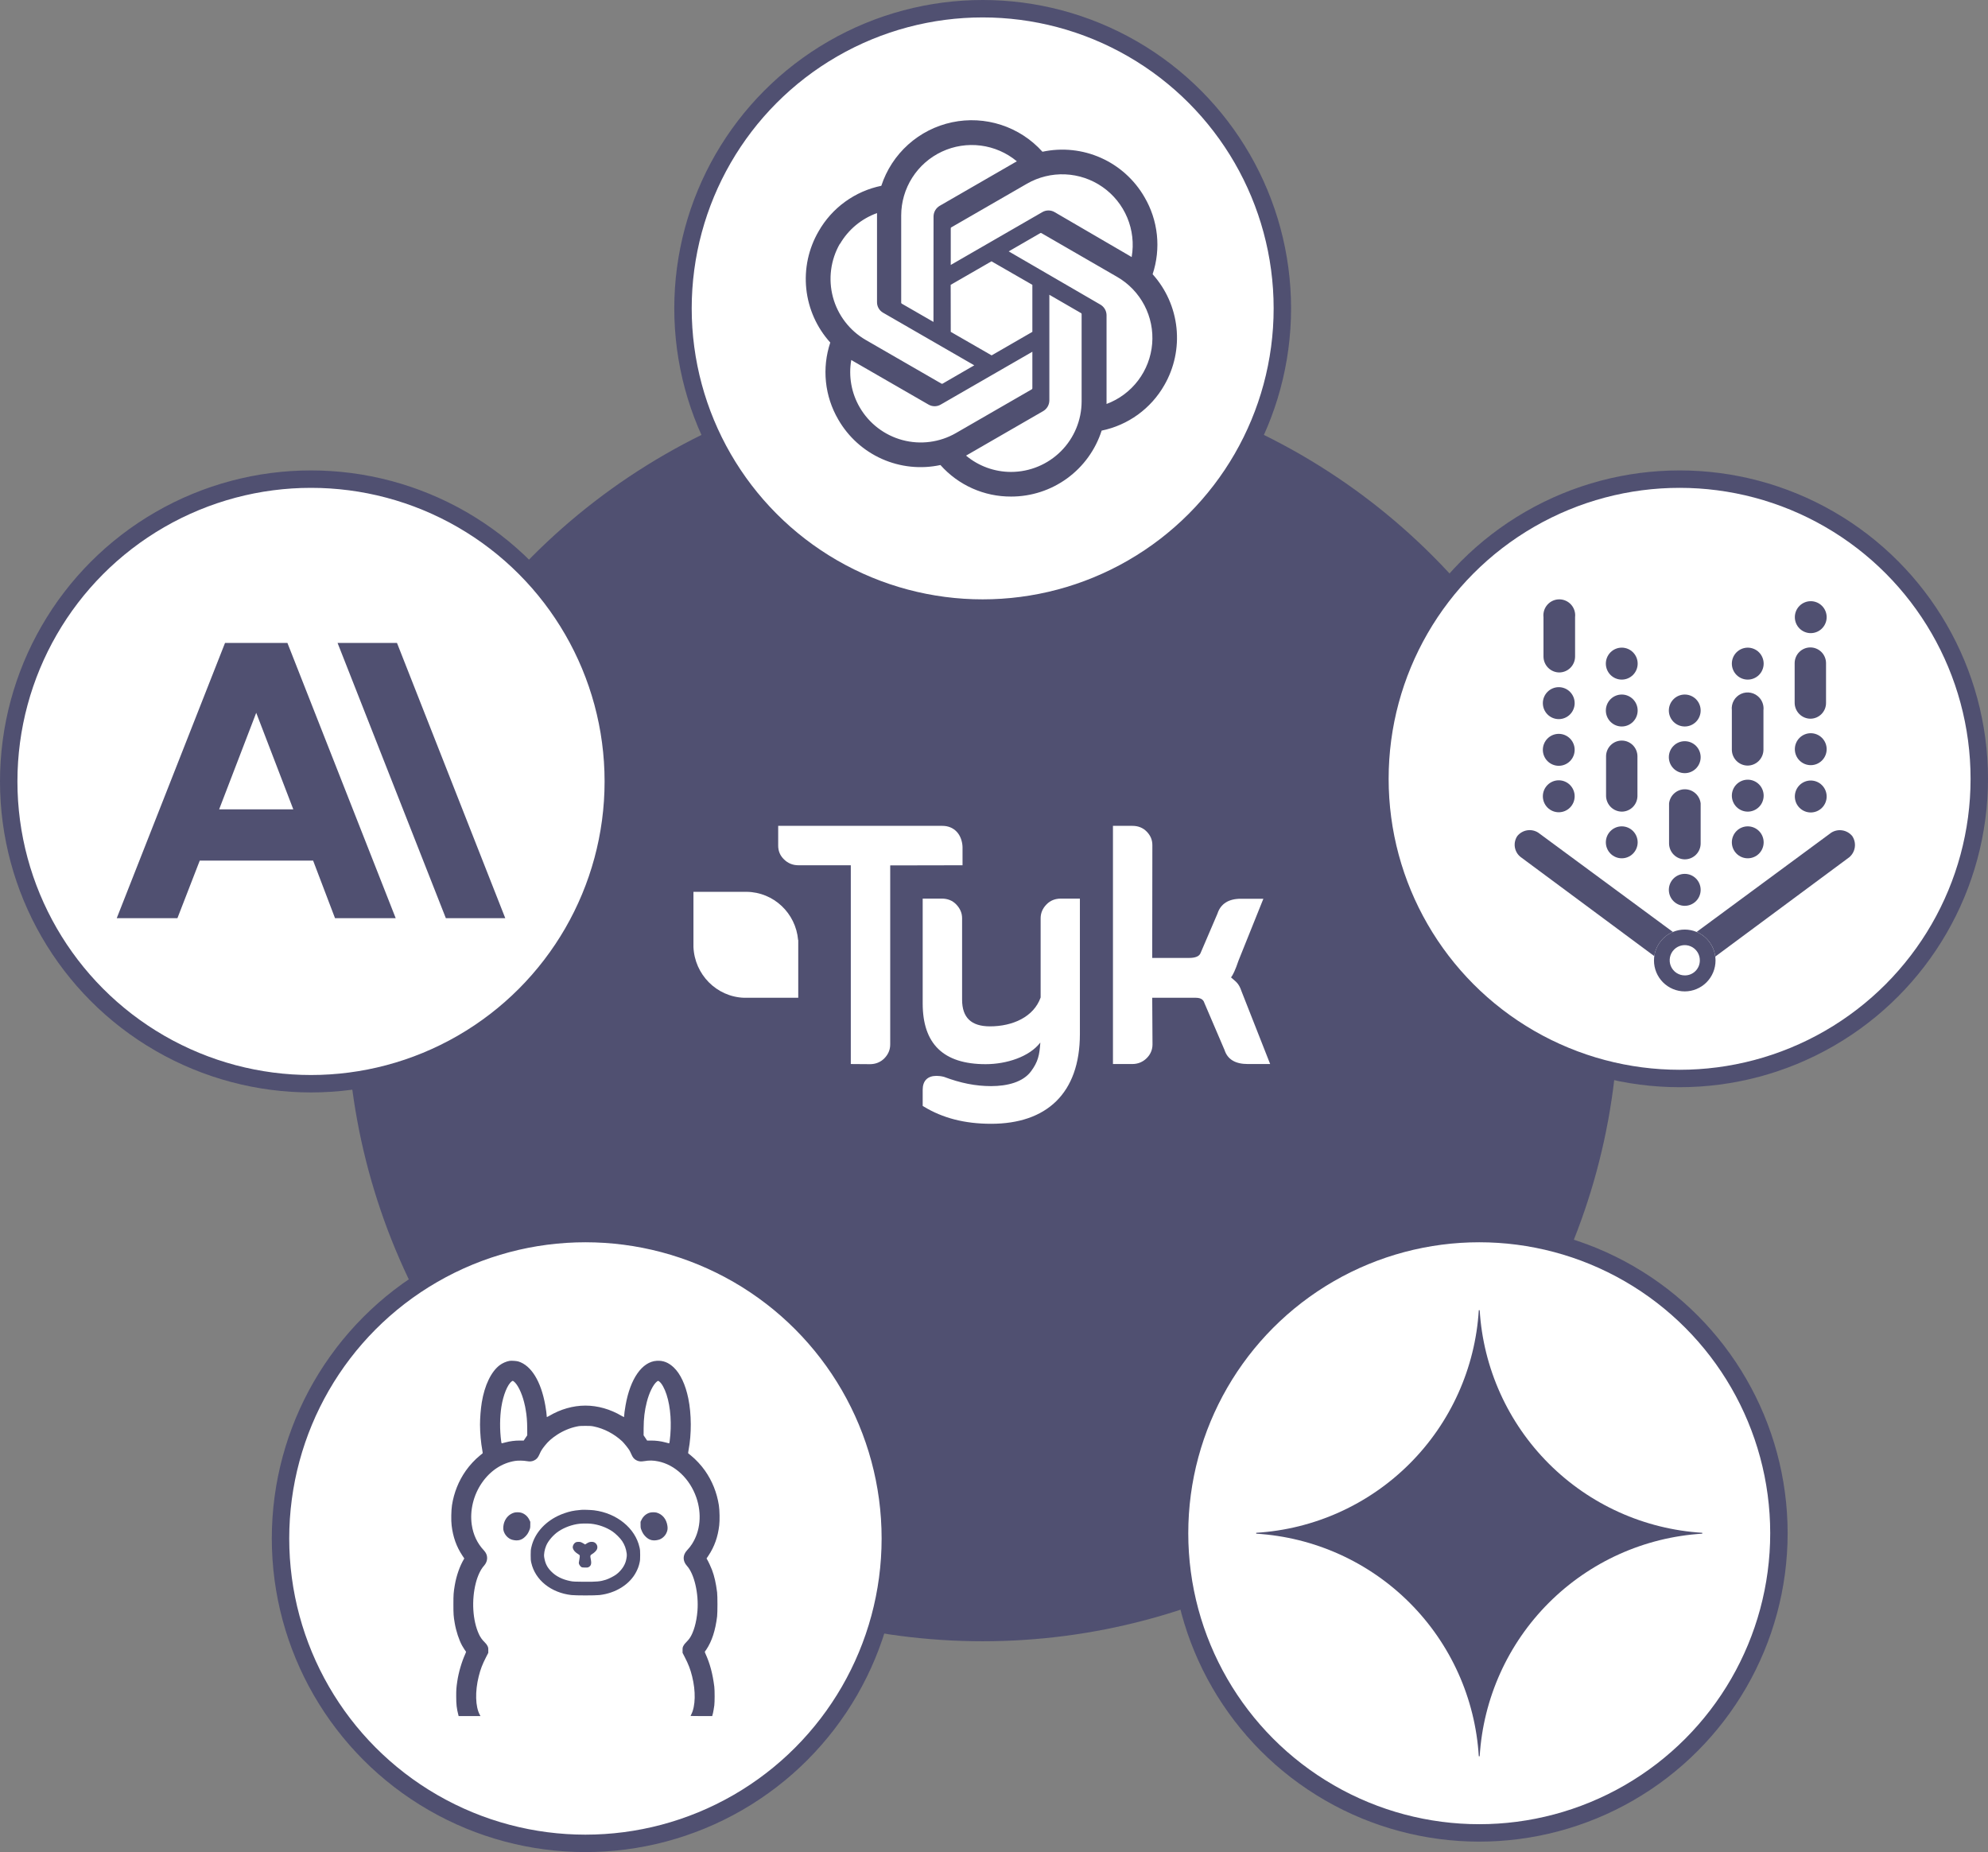 <?xml version="1.0" encoding="UTF-8"?> <svg xmlns="http://www.w3.org/2000/svg" width="1141" height="1063" viewBox="0 0 1141 1063" fill="none"><rect x="0" y="0" width="1141" height="1063" fill="#808080" stroke="none"/><circle cx="564" cy="577" r="360" fill="#505071" stroke="#505071" stroke-width="10"></circle><circle cx="849" cy="880" r="172" fill="white" stroke="#505071" stroke-width="10"></circle><circle cx="964" cy="447" r="172" fill="white" stroke="#505071" stroke-width="10"></circle><circle cx="178.5" cy="448.5" r="173.5" fill="white" stroke="#505071" stroke-width="10"></circle><circle cx="336" cy="883" r="175" fill="white" stroke="#505071" stroke-width="10"></circle><path d="M549.042 477.314C546.888 475.077 544.071 474 540.84 474H446.635V485.35C446.635 488.416 447.712 491.067 449.949 493.221C452.186 495.458 455.003 496.618 458.235 496.618H488.31V610.701L499.33 610.783C502.561 610.783 505.378 609.624 507.532 607.469C509.769 605.233 510.929 602.499 510.929 599.516V496.701L552.439 496.618V486.096C552.356 483.113 551.279 479.634 549.042 477.314Z" fill="white"></path><path d="M608.862 515.756C605.631 515.756 602.814 516.833 600.66 519.07C598.423 521.307 597.263 524.041 597.263 527.023V572.507C593.286 583.692 581.189 589.077 568.181 589.077C557.41 589.077 552.191 584.023 552.191 573.75V527.023C552.191 524.041 551.031 521.39 548.794 519.07C546.639 516.833 543.822 515.756 540.591 515.756H529.572V575.904C529.572 599.019 541.337 610.783 565.696 610.783C577.709 610.783 590.8 606.558 597.097 598.356C596.6 605.647 595.772 609.458 591.712 614.926C587.155 621.057 578.207 623.376 568.844 623.376C559.896 623.376 551.279 621.637 541.834 618.074C540.26 617.66 538.768 617.494 537.525 617.494C532.389 617.494 529.572 620.311 529.572 625.448V634.727L530.234 635.141C541.005 641.686 553.599 645 568.844 645C600.494 645 619.799 627.685 619.799 593.468V515.756H608.862Z" fill="white"></path><path d="M712.595 569.028C710.938 563.974 708.949 563.228 706.547 560.991C707.624 559.583 708.949 556.932 710.855 551.298L725.106 515.839H712.181C705.138 515.839 700.581 518.738 698.758 524.372L689.065 546.99C688.319 548.895 686.082 549.807 682.436 549.807H661.309L661.391 485.102C661.391 482.119 660.397 479.634 658.16 477.314C656.006 475.077 653.189 474 649.958 474H638.772V610.701H649.875C653.106 610.701 655.923 609.541 658.16 607.304C660.314 605.15 661.474 602.499 661.474 599.433L661.309 572.673H686.33C689.893 572.673 690.804 574.33 691.219 575.573L702.818 602.664C704.558 608.049 709.032 610.701 716.158 610.701H729L712.595 569.028Z" fill="white"></path><path d="M458.069 539.533C456.743 524.123 444.067 512.028 428.49 511.862H403.965H403.137H398V517.081V518.655V543.51C398.663 559.334 411.257 572.093 426.999 572.673H452.186H453.015H458.152V567.453V539.616C458.152 539.533 458.069 539.533 458.069 539.533Z" fill="white"></path><g clip-path="url(#clip0_2410_339)"><path d="M227.841 369H193.738L255.897 527H290L227.841 369ZM129.159 369L67 527H101.829L114.648 493.942H179.709L192.286 527H227.115L164.956 369H129.159ZM125.773 464.529L147.057 409.108L168.342 464.529H125.773Z" fill="#505071"></path></g><g clip-path="url(#clip1_2410_339)"><path d="M977 880.256C943.787 882.294 912.466 896.407 888.937 919.937C865.407 943.466 851.294 974.787 849.256 1008H848.744C846.709 974.786 832.597 943.463 809.067 919.933C785.537 896.403 754.214 882.291 721 880.256V879.744C754.214 877.709 785.537 863.597 809.067 840.067C832.597 816.537 846.709 785.214 848.744 752H849.256C851.294 785.213 865.407 816.534 888.937 840.063C912.466 863.593 943.787 877.706 977 879.744V880.256Z" fill="#505071"></path></g><g clip-path="url(#clip2_2410_339)"><path fill-rule="evenodd" clip-rule="evenodd" d="M966.953 533.525C962.269 533.525 957.776 535.394 954.464 538.721C951.151 542.049 949.29 546.562 949.29 551.267C949.29 555.973 951.151 560.485 954.464 563.813C957.776 567.14 962.269 569.009 966.953 569.009C971.638 569.009 976.131 567.14 979.443 563.813C982.756 560.485 984.617 555.973 984.617 551.267C984.617 546.562 982.756 542.049 979.443 538.721C976.131 535.394 971.638 533.525 966.953 533.525ZM966.953 559.831C965.237 559.831 963.56 559.318 962.134 558.358C960.709 557.397 959.6 556.033 958.949 554.438C958.298 552.842 958.134 551.089 958.478 549.4C958.821 547.711 959.658 546.163 960.88 544.952C962.102 543.742 963.655 542.924 965.341 542.602C967.027 542.281 968.771 542.47 970.349 543.147C971.928 543.823 973.271 544.956 974.207 546.401C975.143 547.847 975.629 549.539 975.605 551.262C975.605 552.398 975.381 553.522 974.945 554.57C974.508 555.618 973.869 556.568 973.064 557.365C972.259 558.162 971.304 558.791 970.255 559.214C969.206 559.638 968.084 559.847 966.953 559.831Z" fill="#505071"></path><path fill-rule="evenodd" clip-rule="evenodd" d="M1057.41 476.6C1059.62 476.956 1061.63 478.1 1063.06 479.825C1064.33 481.704 1064.87 483.992 1064.56 486.244C1064.25 488.496 1063.11 490.552 1061.38 492.013L984.472 549.031C984.082 545.938 982.887 543.002 981.008 540.52C979.128 538.038 976.631 536.097 973.767 534.894L1051.05 477.894C1052.94 476.704 1055.2 476.244 1057.41 476.6Z" fill="#505071"></path><path fill-rule="evenodd" clip-rule="evenodd" d="M949.472 548.769L872.78 491.9C870.992 490.512 869.798 488.491 869.441 486.25C869.084 484.008 869.59 481.714 870.857 479.834C872.273 478.086 874.281 476.922 876.496 476.566C878.712 476.21 880.981 476.686 882.869 477.903L960.149 534.903C957.327 536.088 954.859 537.989 952.987 540.419C951.116 542.85 949.905 545.727 949.472 548.769Z" fill="#505071"></path><path fill-rule="evenodd" clip-rule="evenodd" d="M894.881 385.953C892.502 385.922 890.23 384.958 888.547 383.268C886.865 381.579 885.906 379.296 885.875 376.906V354.219C885.727 352.934 885.851 351.633 886.239 350.4C886.627 349.167 887.27 348.03 888.126 347.065C888.983 346.099 890.033 345.326 891.207 344.797C892.382 344.268 893.655 343.995 894.942 343.995C896.229 343.995 897.502 344.268 898.677 344.797C899.852 345.326 900.902 346.099 901.758 347.065C902.614 348.03 903.258 349.167 903.646 350.4C904.034 351.633 904.158 352.934 904.009 354.219V376.906C903.978 379.317 903.002 381.618 901.293 383.311C899.585 385.004 897.281 385.953 894.881 385.953ZM894.639 466.194C897.06 466.194 899.381 465.228 901.093 463.508C902.805 461.789 903.767 459.457 903.767 457.025C903.767 454.593 902.805 452.261 901.093 450.542C899.381 448.822 897.06 447.856 894.639 447.856C892.218 447.856 889.896 448.822 888.184 450.542C886.472 452.261 885.511 454.593 885.511 457.025C885.511 459.457 886.472 461.789 888.184 463.508C889.896 465.228 892.218 466.194 894.639 466.194ZM894.639 439.531C895.837 439.531 897.024 439.294 898.132 438.833C899.239 438.373 900.246 437.697 901.093 436.846C901.941 435.994 902.613 434.984 903.072 433.871C903.531 432.759 903.767 431.567 903.767 430.362C903.767 429.158 903.531 427.966 903.072 426.854C902.613 425.741 901.941 424.731 901.093 423.879C900.246 423.028 899.239 422.352 898.132 421.892C897.024 421.431 895.837 421.194 894.639 421.194C892.218 421.194 889.896 422.16 888.184 423.879C886.472 425.599 885.511 427.931 885.511 430.362C885.511 432.794 886.472 435.126 888.184 436.846C889.896 438.565 892.218 439.531 894.639 439.531ZM894.639 412.737C897.06 412.737 899.381 411.771 901.093 410.052C902.805 408.333 903.767 406 903.767 403.569C903.767 401.137 902.805 398.805 901.093 397.085C899.381 395.366 897.06 394.4 894.639 394.4C892.218 394.4 889.896 395.366 888.184 397.085C886.472 398.805 885.511 401.137 885.511 403.569C885.511 406 886.472 408.333 888.184 410.052C889.896 411.771 892.218 412.737 894.639 412.737Z" fill="#505071"></path><path fill-rule="evenodd" clip-rule="evenodd" d="M1039.03 412.503C1036.63 412.471 1034.34 411.489 1032.66 409.771C1030.97 408.053 1030.03 405.737 1030.03 403.325V380.637C1030.03 378.238 1030.98 375.937 1032.67 374.24C1034.36 372.544 1036.65 371.59 1039.03 371.59C1041.42 371.59 1043.71 372.544 1045.4 374.24C1047.09 375.937 1048.04 378.238 1048.04 380.637V403.325C1048.06 404.524 1047.84 405.715 1047.4 406.829C1046.95 407.942 1046.29 408.955 1045.45 409.81C1044.61 410.664 1043.62 411.342 1042.51 411.805C1041.41 412.267 1040.23 412.504 1039.03 412.503ZM1039.27 466.315C1040.47 466.315 1041.65 466.078 1042.76 465.617C1043.87 465.157 1044.87 464.481 1045.72 463.63C1046.57 462.779 1047.24 461.768 1047.7 460.655C1048.16 459.543 1048.4 458.351 1048.4 457.147C1048.4 455.943 1048.16 454.75 1047.7 453.638C1047.24 452.526 1046.57 451.515 1045.72 450.663C1044.87 449.812 1043.87 449.137 1042.76 448.676C1041.65 448.215 1040.47 447.978 1039.27 447.978C1036.85 447.978 1034.53 448.944 1032.81 450.663C1031.1 452.383 1030.14 454.715 1030.14 457.147C1030.14 459.578 1031.1 461.91 1032.81 463.63C1034.53 465.349 1036.85 466.315 1039.27 466.315ZM1039.27 439.165C1041.69 439.165 1044.01 438.199 1045.72 436.48C1047.43 434.76 1048.4 432.428 1048.4 429.997C1048.4 427.565 1047.43 425.233 1045.72 423.513C1044.01 421.794 1041.69 420.828 1039.27 420.828C1036.85 420.828 1034.53 421.794 1032.81 423.513C1031.1 425.233 1030.14 427.565 1030.14 429.997C1030.14 432.428 1031.1 434.76 1032.81 436.48C1034.53 438.199 1036.85 439.165 1039.27 439.165ZM1039.27 363.387C1040.47 363.387 1041.65 363.15 1042.76 362.689C1043.87 362.229 1044.87 361.553 1045.72 360.702C1046.57 359.85 1047.24 358.84 1047.7 357.727C1048.16 356.615 1048.4 355.423 1048.4 354.219C1048.4 353.014 1048.16 351.822 1047.7 350.71C1047.24 349.597 1046.57 348.587 1045.72 347.735C1044.87 346.884 1043.87 346.209 1042.76 345.748C1041.65 345.287 1040.47 345.05 1039.27 345.05C1036.85 345.05 1034.53 346.016 1032.81 347.735C1031.1 349.455 1030.14 351.787 1030.14 354.219C1030.14 356.65 1031.1 358.982 1032.81 360.702C1034.53 362.421 1036.85 363.387 1039.27 363.387Z" fill="#505071"></path><path fill-rule="evenodd" clip-rule="evenodd" d="M966.953 493.222C964.574 493.19 962.302 492.227 960.62 490.537C958.937 488.847 957.978 486.564 957.947 484.175V461.122C958.204 458.888 959.271 456.827 960.942 455.331C962.614 453.835 964.775 453.008 967.014 453.008C969.253 453.008 971.414 453.835 973.086 455.331C974.758 456.827 975.824 458.888 976.081 461.122V483.931C976.1 485.146 975.878 486.353 975.427 487.48C974.976 488.608 974.307 489.634 973.457 490.499C972.607 491.364 971.594 492.05 970.478 492.517C969.361 492.985 968.163 493.224 966.953 493.222ZM966.953 519.894C969.374 519.894 971.696 518.928 973.408 517.208C975.12 515.489 976.081 513.157 976.081 510.725C976.081 508.293 975.12 505.961 973.408 504.242C971.696 502.522 969.374 501.556 966.953 501.556C964.533 501.556 962.211 502.522 960.499 504.242C958.787 505.961 957.825 508.293 957.825 510.725C957.825 513.157 958.787 515.489 960.499 517.208C962.211 518.928 964.533 519.894 966.953 519.894ZM966.953 443.75C969.374 443.75 971.696 442.784 973.408 441.064C975.12 439.345 976.081 437.013 976.081 434.581C976.081 432.149 975.12 429.817 973.408 428.098C971.696 426.378 969.374 425.412 966.953 425.412C964.533 425.412 962.211 426.378 960.499 428.098C958.787 429.817 957.825 432.149 957.825 434.581C957.825 437.013 958.787 439.345 960.499 441.064C962.211 442.784 964.533 443.75 966.953 443.75ZM966.953 416.965C969.374 416.965 971.696 415.999 973.408 414.28C975.12 412.56 976.081 410.228 976.081 407.797C976.081 405.365 975.12 403.033 973.408 401.313C971.696 399.594 969.374 398.628 966.953 398.628C964.533 398.628 962.211 399.594 960.499 401.313C958.787 403.033 957.825 405.365 957.825 407.797C957.825 410.228 958.787 412.56 960.499 414.28C962.211 415.999 964.533 416.965 966.953 416.965Z" fill="#505071"></path><path fill-rule="evenodd" clip-rule="evenodd" d="M1002.99 439.409C1000.61 439.378 998.338 438.414 996.655 436.725C994.973 435.035 994.014 432.752 993.983 430.362V407.675C993.752 405.736 994.145 403.774 995.102 402.076C996.06 400.377 997.533 399.03 999.307 398.231C1001.08 397.433 1003.06 397.224 1004.96 397.636C1006.86 398.048 1008.58 399.059 1009.87 400.522C1010.72 401.488 1011.37 402.624 1011.75 403.857C1012.14 405.09 1012.27 406.391 1012.12 407.675V430.362C1012.09 432.773 1011.11 435.074 1009.4 436.767C1007.69 438.46 1005.39 439.409 1002.99 439.409ZM1003.11 390.059C1004.31 390.059 1005.5 389.822 1006.6 389.361C1007.71 388.9 1008.72 388.225 1009.57 387.374C1010.41 386.522 1011.09 385.512 1011.54 384.399C1012 383.287 1012.24 382.094 1012.24 380.89C1012.24 379.686 1012 378.494 1011.54 377.382C1011.09 376.269 1010.41 375.259 1009.57 374.407C1008.72 373.556 1007.71 372.88 1006.6 372.42C1005.5 371.959 1004.31 371.722 1003.11 371.722C1000.69 371.722 998.368 372.688 996.656 374.407C994.944 376.127 993.983 378.459 993.983 380.89C993.983 383.322 994.944 385.654 996.656 387.374C998.368 389.093 1000.69 390.059 1003.11 390.059ZM1003.11 492.622C1005.53 492.622 1007.85 491.656 1009.57 489.936C1011.28 488.217 1012.24 485.885 1012.24 483.453C1012.24 481.021 1011.28 478.689 1009.57 476.97C1007.85 475.25 1005.53 474.284 1003.11 474.284C1000.69 474.284 998.368 475.25 996.656 476.97C994.944 478.689 993.983 481.021 993.983 483.453C993.983 485.885 994.944 488.217 996.656 489.936C998.368 491.656 1000.69 492.622 1003.11 492.622ZM1003.11 465.837C1005.53 465.837 1007.85 464.871 1009.57 463.152C1011.28 461.432 1012.24 459.1 1012.24 456.669C1012.24 454.237 1011.28 451.905 1009.57 450.185C1007.85 448.466 1005.53 447.5 1003.11 447.5C1000.69 447.5 998.368 448.466 996.656 450.185C994.944 451.905 993.983 454.237 993.983 456.669C993.983 459.1 994.944 461.432 996.656 463.152C998.368 464.871 1000.69 465.837 1003.11 465.837Z" fill="#505071"></path><path fill-rule="evenodd" clip-rule="evenodd" d="M930.796 492.622C933.217 492.622 935.539 491.656 937.25 489.936C938.962 488.217 939.924 485.885 939.924 483.453C939.924 481.021 938.962 478.689 937.25 476.97C935.539 475.25 933.217 474.284 930.796 474.284C928.375 474.284 926.053 475.25 924.342 476.97C922.63 478.689 921.668 481.021 921.668 483.453C921.668 485.885 922.63 488.217 924.342 489.936C926.053 491.656 928.375 492.622 930.796 492.622ZM930.796 416.966C933.217 416.966 935.539 416 937.25 414.28C938.962 412.561 939.924 410.228 939.924 407.797C939.924 405.365 938.962 403.033 937.25 401.313C935.539 399.594 933.217 398.628 930.796 398.628C928.375 398.628 926.053 399.594 924.342 401.313C922.63 403.033 921.668 405.365 921.668 407.797C921.668 410.228 922.63 412.561 924.342 414.28C926.053 416 928.375 416.966 930.796 416.966ZM930.796 390.059C933.218 390.059 935.541 389.093 937.254 387.372C938.966 385.652 939.929 383.319 939.929 380.886C939.929 378.453 938.966 376.12 937.254 374.399C935.541 372.679 933.218 371.712 930.796 371.712C928.374 371.712 926.051 372.679 924.338 374.399C922.626 376.12 921.663 378.453 921.663 380.886C921.663 383.319 922.626 385.652 924.338 387.372C926.051 389.093 928.374 390.059 930.796 390.059ZM930.917 465.837C928.557 465.839 926.287 464.922 924.585 463.279C922.883 461.636 921.881 459.394 921.789 457.025V434.103C921.789 431.704 922.738 429.403 924.427 427.706C926.116 426.009 928.407 425.056 930.796 425.056C933.185 425.056 935.476 426.009 937.165 427.706C938.854 429.403 939.803 431.704 939.803 434.103V457.025C939.74 459.362 938.781 461.584 937.125 463.226C935.469 464.869 933.244 465.804 930.917 465.837Z" fill="#505071"></path></g><g clip-path="url(#clip3_2410_339)"><path d="M292.525 781.057C290.625 781.365 288.345 782.361 286.738 783.591C281.871 787.295 278.101 795.159 276.508 804.955C275.909 808.66 275.5 813.8 275.5 817.724C275.5 822.352 276.041 828.267 276.815 832.353C276.99 833.261 277.078 834.066 277.005 834.125C276.947 834.183 276.231 834.769 275.427 835.413C272.679 837.61 269.538 840.992 267.375 844.082C263.224 849.984 260.536 856.69 259.41 863.953C258.972 866.823 258.855 872.622 259.206 875.492C259.98 882.111 261.968 887.705 265.373 892.83L266.483 894.485L266.162 895.026C263.882 898.863 261.938 904.413 261.032 909.743C260.316 913.96 260.229 915.088 260.229 920.74C260.229 926.436 260.302 927.564 260.974 931.503C261.778 936.218 263.414 941.211 265.241 944.536C265.84 945.619 267.302 947.874 267.477 947.991C267.535 948.021 267.36 948.562 267.082 949.192C264.978 953.805 263.181 959.94 262.435 965.11C261.909 968.653 261.836 969.795 261.836 973.529C261.836 978.288 262.099 980.602 263.093 984.395L263.239 984.951H269.494H275.763L275.354 984.175C272.826 979.489 272.592 970.791 274.769 962.108C275.763 958.095 276.888 955.152 278.993 951.096L280.249 948.636V947.127C280.249 945.722 280.22 945.561 279.767 944.638C279.416 943.935 278.949 943.335 278.116 942.515C276.698 941.138 275.675 939.689 274.857 937.902C271.262 930.082 270.56 918.47 273.089 908.571C274.141 904.442 275.88 900.767 277.707 898.761C278.949 897.384 279.592 895.846 279.592 894.25C279.592 892.596 279.007 891.234 277.692 889.813C273.922 885.772 271.598 880.852 270.765 875.126C269.581 866.97 271.73 858.081 276.61 851.038C281.389 844.126 288.097 839.689 295.594 838.503C297.274 838.225 300.416 838.269 302.17 838.591C304.084 838.928 305.282 838.825 306.51 838.239C308.03 837.522 308.79 836.629 309.681 834.579C310.47 832.748 311.084 831.753 312.735 829.688C314.723 827.213 316.637 825.529 319.706 823.494C323.213 821.195 327.203 819.525 331.178 818.72C332.624 818.427 333.296 818.383 336 818.383C338.704 818.383 339.376 818.427 340.822 818.72C346.653 819.906 352.44 822.923 357.058 827.198C358.052 828.121 360.434 831.079 361.194 832.309C361.486 832.792 361.998 833.817 362.319 834.579C363.21 836.629 363.97 837.522 365.49 838.239C366.674 838.811 367.916 838.928 369.757 838.62C372.665 838.122 374.901 838.166 377.751 838.752C387.454 840.714 395.901 848.724 399.642 859.458C402.901 868.873 401.98 878.728 397.128 886.255C396.31 887.529 395.492 888.554 394.308 889.813C391.751 892.552 391.751 895.949 394.294 898.761C398.473 903.344 401.089 914.619 400.3 924.562C399.774 931.122 398.093 936.994 395.784 940.318C395.375 940.904 394.527 941.9 393.884 942.515C393.051 943.335 392.584 943.935 392.233 944.638C391.78 945.561 391.751 945.722 391.751 947.127V948.636L393.007 951.096C395.112 955.152 396.237 958.095 397.231 962.108C399.379 970.674 399.189 979.196 396.734 984.043C396.529 984.453 396.354 984.834 396.354 984.878C396.354 984.922 399.145 984.951 402.565 984.951H408.761L408.922 984.321C409.009 983.985 409.155 983.472 409.228 983.179C409.389 982.535 409.711 980.631 409.974 978.801C410.222 976.956 410.222 970.161 409.974 968.111C409.039 960.672 407.475 954.771 404.918 949.192C404.64 948.562 404.464 948.021 404.523 947.991C404.596 947.947 405.005 947.362 405.444 946.703C408.629 941.87 410.587 935.793 411.581 927.769C411.844 925.558 411.844 916.054 411.581 913.931C410.88 908.454 410.032 904.735 408.629 900.972C408.045 899.405 406.496 896.095 405.838 895.026L405.517 894.485L406.627 892.83C410.032 887.705 412.02 882.111 412.794 875.492C413.145 872.622 413.028 866.823 412.59 863.953C411.45 856.675 408.775 849.998 404.625 844.082C402.462 840.992 399.32 837.61 396.573 835.413C395.769 834.769 395.053 834.183 394.995 834.125C394.922 834.066 395.01 833.261 395.185 832.353C396.953 823.113 396.895 811.589 395.039 802.583C393.431 794.734 390.509 788.496 386.738 784.894C383.728 782.024 380.659 780.794 376.976 781.028C368.53 781.526 361.72 791.264 359.031 806.61C358.592 809.085 358.213 811.984 358.213 812.775C358.213 813.082 358.154 813.331 358.081 813.331C358.008 813.331 357.438 813.038 356.824 812.672C350.307 808.806 343.058 806.742 336 806.742C328.942 806.742 321.693 808.806 315.176 812.672C314.562 813.038 313.992 813.331 313.919 813.331C313.846 813.331 313.787 813.082 313.787 812.775C313.787 811.955 313.393 808.968 312.969 806.61C310.528 792.831 304.932 783.708 297.493 781.409C296.47 781.101 293.562 780.896 292.525 781.057ZM295.009 792.977C297.113 794.646 299.451 799.42 300.796 804.765C301.044 805.731 301.307 806.844 301.381 807.254C301.439 807.65 301.6 808.543 301.731 809.231C302.301 812.336 302.564 815.689 302.593 819.774L302.608 823.801L301.6 825.295L300.591 826.803H298.239C295.491 826.803 292.758 827.155 290.143 827.857C289.207 828.092 288.301 828.326 288.126 828.37C287.848 828.429 287.804 828.341 287.644 827.14C286.782 820.624 286.825 813.404 287.775 807.401C288.827 800.709 291.283 794.646 293.679 792.86C294.249 792.435 294.351 792.45 295.009 792.977ZM378.335 792.874C379.782 793.943 381.375 796.784 382.559 800.416C384.941 807.679 385.613 817.651 384.356 827.14C384.196 828.341 384.152 828.429 383.874 828.37C383.699 828.326 382.793 828.092 381.857 827.857C379.242 827.155 376.509 826.803 373.761 826.803H371.409L370.4 825.295L369.392 823.801L369.407 819.774C369.436 814.093 369.962 809.656 371.219 804.721C372.549 799.42 374.901 794.646 376.991 792.977C377.649 792.45 377.751 792.435 378.335 792.874Z" fill="#505071"></path><path d="M333.735 866.574C330.563 866.882 329.701 866.999 328.181 867.307C325.712 867.819 322.409 868.961 320.115 870.089C312.136 873.998 306.641 880.515 304.961 888.056C304.624 889.55 304.581 890.048 304.581 892.566C304.581 895.056 304.624 895.597 304.946 897.018C307.182 906.873 316.242 914.151 327.962 915.483C330.505 915.761 341.495 915.761 344.037 915.483C353.448 914.414 361.544 909.304 365.183 902.128C366.147 900.21 366.615 898.965 367.054 897.018C367.375 895.597 367.419 895.056 367.419 892.566C367.419 890.048 367.375 889.55 367.039 888.056C364.598 877.103 353.989 868.478 340.983 866.838C339.288 866.633 334.845 866.457 333.735 866.574ZM339.2 874.54C343.54 875.009 347.91 876.561 351.417 878.904C353.302 880.163 355.962 882.799 357.102 884.527C358.505 886.665 359.308 888.847 359.674 891.497C359.834 892.713 359.747 893.635 359.308 895.597C358.621 898.526 356.488 901.586 353.609 903.724C352.265 904.705 349.473 906.126 347.764 906.682C344.519 907.722 342.4 907.912 334.831 907.854C329.891 907.81 329.014 907.766 327.597 907.502C322.76 906.594 318.931 904.661 316.155 901.718C313.904 899.346 312.881 897.179 312.326 893.679C312.077 892.054 312.545 889.359 313.495 887.09C314.649 884.322 317.631 880.881 320.583 878.904C324.002 876.62 328.503 874.994 332.639 874.555C334.232 874.379 337.607 874.379 339.2 874.54Z" fill="#505071"></path><path d="M330.418 885.23C329.307 885.831 328.533 887.353 328.767 888.481C329.03 889.696 330.096 890.927 331.762 891.937C332.654 892.479 332.712 892.552 332.756 893.094C332.785 893.416 332.668 894.338 332.508 895.159C332.332 895.964 332.201 896.813 332.201 897.048C332.215 897.677 332.8 898.702 333.414 899.2C333.954 899.639 334.057 899.654 335.576 899.698C336.965 899.742 337.257 899.712 337.812 899.449C339.245 898.746 339.61 897.457 339.084 894.983C338.645 892.918 338.733 892.596 339.829 891.966C340.983 891.293 342.211 890.107 342.576 889.301C343.278 887.764 342.635 886.021 341.086 885.216C340.706 885.025 340.238 884.938 339.551 884.938C338.485 884.938 337.798 885.186 336.541 885.992L335.825 886.446L335.372 886.167C333.516 885.069 333.18 884.938 332.055 884.952C331.251 884.952 330.813 885.025 330.418 885.23Z" fill="#505071"></path><path d="M294.936 868.229C292.349 869.049 290.42 870.953 289.427 873.662C288.944 874.95 288.71 876.986 288.915 878.084C289.397 880.705 291.545 883.092 293.986 883.751C297.055 884.556 299.349 884.029 301.38 882.009C302.564 880.852 303.207 879.841 303.85 878.201C304.318 877.044 304.347 876.84 304.347 875.199L304.361 873.442L303.748 872.183C302.769 870.191 301 868.712 298.955 868.17C297.8 867.878 295.944 867.892 294.936 868.229Z" fill="#505071"></path><path d="M372.987 868.185C370.985 868.727 369.202 870.221 368.252 872.183L367.638 873.442L367.653 875.2C367.653 876.84 367.682 877.045 368.15 878.201C368.793 879.841 369.436 880.852 370.619 882.009C372.651 884.029 374.945 884.557 378.014 883.751C379.782 883.283 381.55 881.789 382.398 880.046C383.129 878.567 383.304 877.499 383.07 875.814C382.53 871.963 380.279 869.167 376.933 868.185C375.953 867.893 374.054 867.893 372.987 868.185Z" fill="#505071"></path></g><circle cx="564" cy="177" r="172" fill="white" stroke="#505071" stroke-width="10"></circle><g clip-path="url(#clip4_2410_339)"><path d="M661.537 157.39C663.952 150.117 664.787 142.412 663.987 134.79C663.187 127.168 660.769 119.805 656.896 113.192C651.153 103.197 642.385 95.284 631.856 90.593C621.326 85.902 609.579 84.677 598.308 87.093C591.904 79.969 583.739 74.657 574.633 71.688C565.526 68.719 555.799 68.199 546.428 70.18C537.057 72.16 528.371 76.571 521.245 82.97C514.118 89.37 508.8 97.531 505.826 106.636C498.317 108.176 491.223 111.301 485.019 115.802C478.814 120.302 473.642 126.076 469.847 132.736C464.042 142.714 461.561 154.28 462.763 165.762C463.965 177.243 468.786 188.045 476.531 196.605C474.107 203.875 473.264 211.578 474.057 219.2C474.85 226.822 477.261 234.187 481.13 240.802C486.88 250.801 495.655 258.716 506.193 263.407C516.73 268.097 528.484 269.321 539.762 266.903C544.849 272.632 551.1 277.209 558.097 280.33C565.095 283.451 572.677 285.043 580.339 285C591.892 285.01 603.149 281.35 612.486 274.546C621.823 267.743 628.756 258.148 632.285 247.148C639.793 245.605 646.886 242.479 653.09 237.978C659.295 233.477 664.468 227.705 668.265 221.047C674.001 211.083 676.439 199.56 675.23 188.127C674.022 176.694 669.229 165.934 661.537 157.39ZM580.339 270.863C570.877 270.878 561.713 267.561 554.451 261.495L555.729 260.772L598.733 235.948C599.804 235.32 600.692 234.425 601.312 233.35C601.931 232.275 602.261 231.057 602.268 229.816V169.184L620.448 179.702C620.537 179.747 620.615 179.813 620.675 179.895C620.734 179.976 620.773 180.07 620.79 180.17V230.413C620.767 241.134 616.498 251.409 608.917 258.99C601.336 266.571 591.06 270.84 580.339 270.863ZM493.393 233.734C488.648 225.541 486.944 215.936 488.581 206.611L489.859 207.377L532.906 232.201C533.971 232.826 535.184 233.156 536.419 233.156C537.654 233.156 538.867 232.826 539.932 232.201L592.517 201.885V222.876C592.512 222.985 592.483 223.091 592.431 223.187C592.379 223.283 592.306 223.366 592.218 223.43L548.66 248.552C539.364 253.907 528.323 255.354 517.961 252.576C507.599 249.798 498.763 243.021 493.393 233.734ZM482.067 140.06C486.845 131.814 494.387 125.525 503.357 122.305V173.4C503.34 174.634 503.656 175.85 504.27 176.921C504.884 177.992 505.774 178.879 506.848 179.488L559.177 209.677L540.996 220.193C540.898 220.246 540.788 220.273 540.677 220.273C540.566 220.273 540.456 220.246 540.357 220.193L496.885 195.115C487.606 189.737 480.837 180.901 478.06 170.542C475.283 160.183 476.724 149.146 482.067 139.848V140.06ZM631.434 174.762L578.934 144.276L597.073 133.8C597.171 133.748 597.281 133.72 597.392 133.72C597.504 133.72 597.613 133.748 597.712 133.8L641.184 158.921C647.831 162.757 653.25 168.404 656.808 175.203C660.366 182.003 661.916 189.674 661.278 197.322C660.639 204.969 657.839 212.277 653.203 218.393C648.567 224.508 642.287 229.179 635.096 231.859V180.764C635.058 179.532 634.701 178.331 634.059 177.278C633.416 176.226 632.512 175.36 631.434 174.762ZM649.53 147.554L648.252 146.788L605.291 121.751C604.219 121.123 602.999 120.791 601.756 120.791C600.514 120.791 599.294 121.123 598.222 121.751L545.681 152.067V131.076C545.67 130.97 545.688 130.862 545.733 130.764C545.778 130.667 545.848 130.584 545.937 130.523L589.409 105.443C596.072 101.605 603.69 99.743 611.372 100.075C619.054 100.408 626.483 102.921 632.79 107.32C639.096 111.719 644.02 117.823 646.984 124.918C649.949 132.013 650.832 139.805 649.531 147.383L649.53 147.554ZM535.758 184.767L517.578 174.293C517.487 174.238 517.41 174.164 517.351 174.076C517.291 173.987 517.252 173.887 517.236 173.782V123.668C517.246 115.98 519.445 108.453 523.575 101.969C527.704 95.484 533.595 90.309 540.558 87.049C547.52 83.788 555.267 82.578 562.892 83.558C570.517 84.538 577.706 87.669 583.618 92.584L582.34 93.309L539.336 118.131C538.266 118.759 537.377 119.654 536.757 120.729C536.138 121.804 535.808 123.022 535.802 124.262L535.758 184.767ZM545.637 163.478L569.055 149.98L592.517 163.478V190.473L569.14 203.97L545.68 190.473L545.637 163.478Z" fill="#505071"></path></g><defs><clipPath id="clip0_2410_339"><rect width="223" height="158" fill="white" transform="translate(67 369)"></rect></clipPath><clipPath id="clip1_2410_339"><rect width="256" height="256" fill="white" transform="translate(721 752)"></rect></clipPath><clipPath id="clip2_2410_339"><rect width="224" height="225" fill="white" transform="translate(855 344)"></rect></clipPath><clipPath id="clip3_2410_339"><rect width="154" height="204" fill="white" transform="translate(259 781)"></rect></clipPath><clipPath id="clip4_2410_339"><rect width="216" height="216" fill="white" transform="translate(461 69)"></rect></clipPath></defs></svg> 